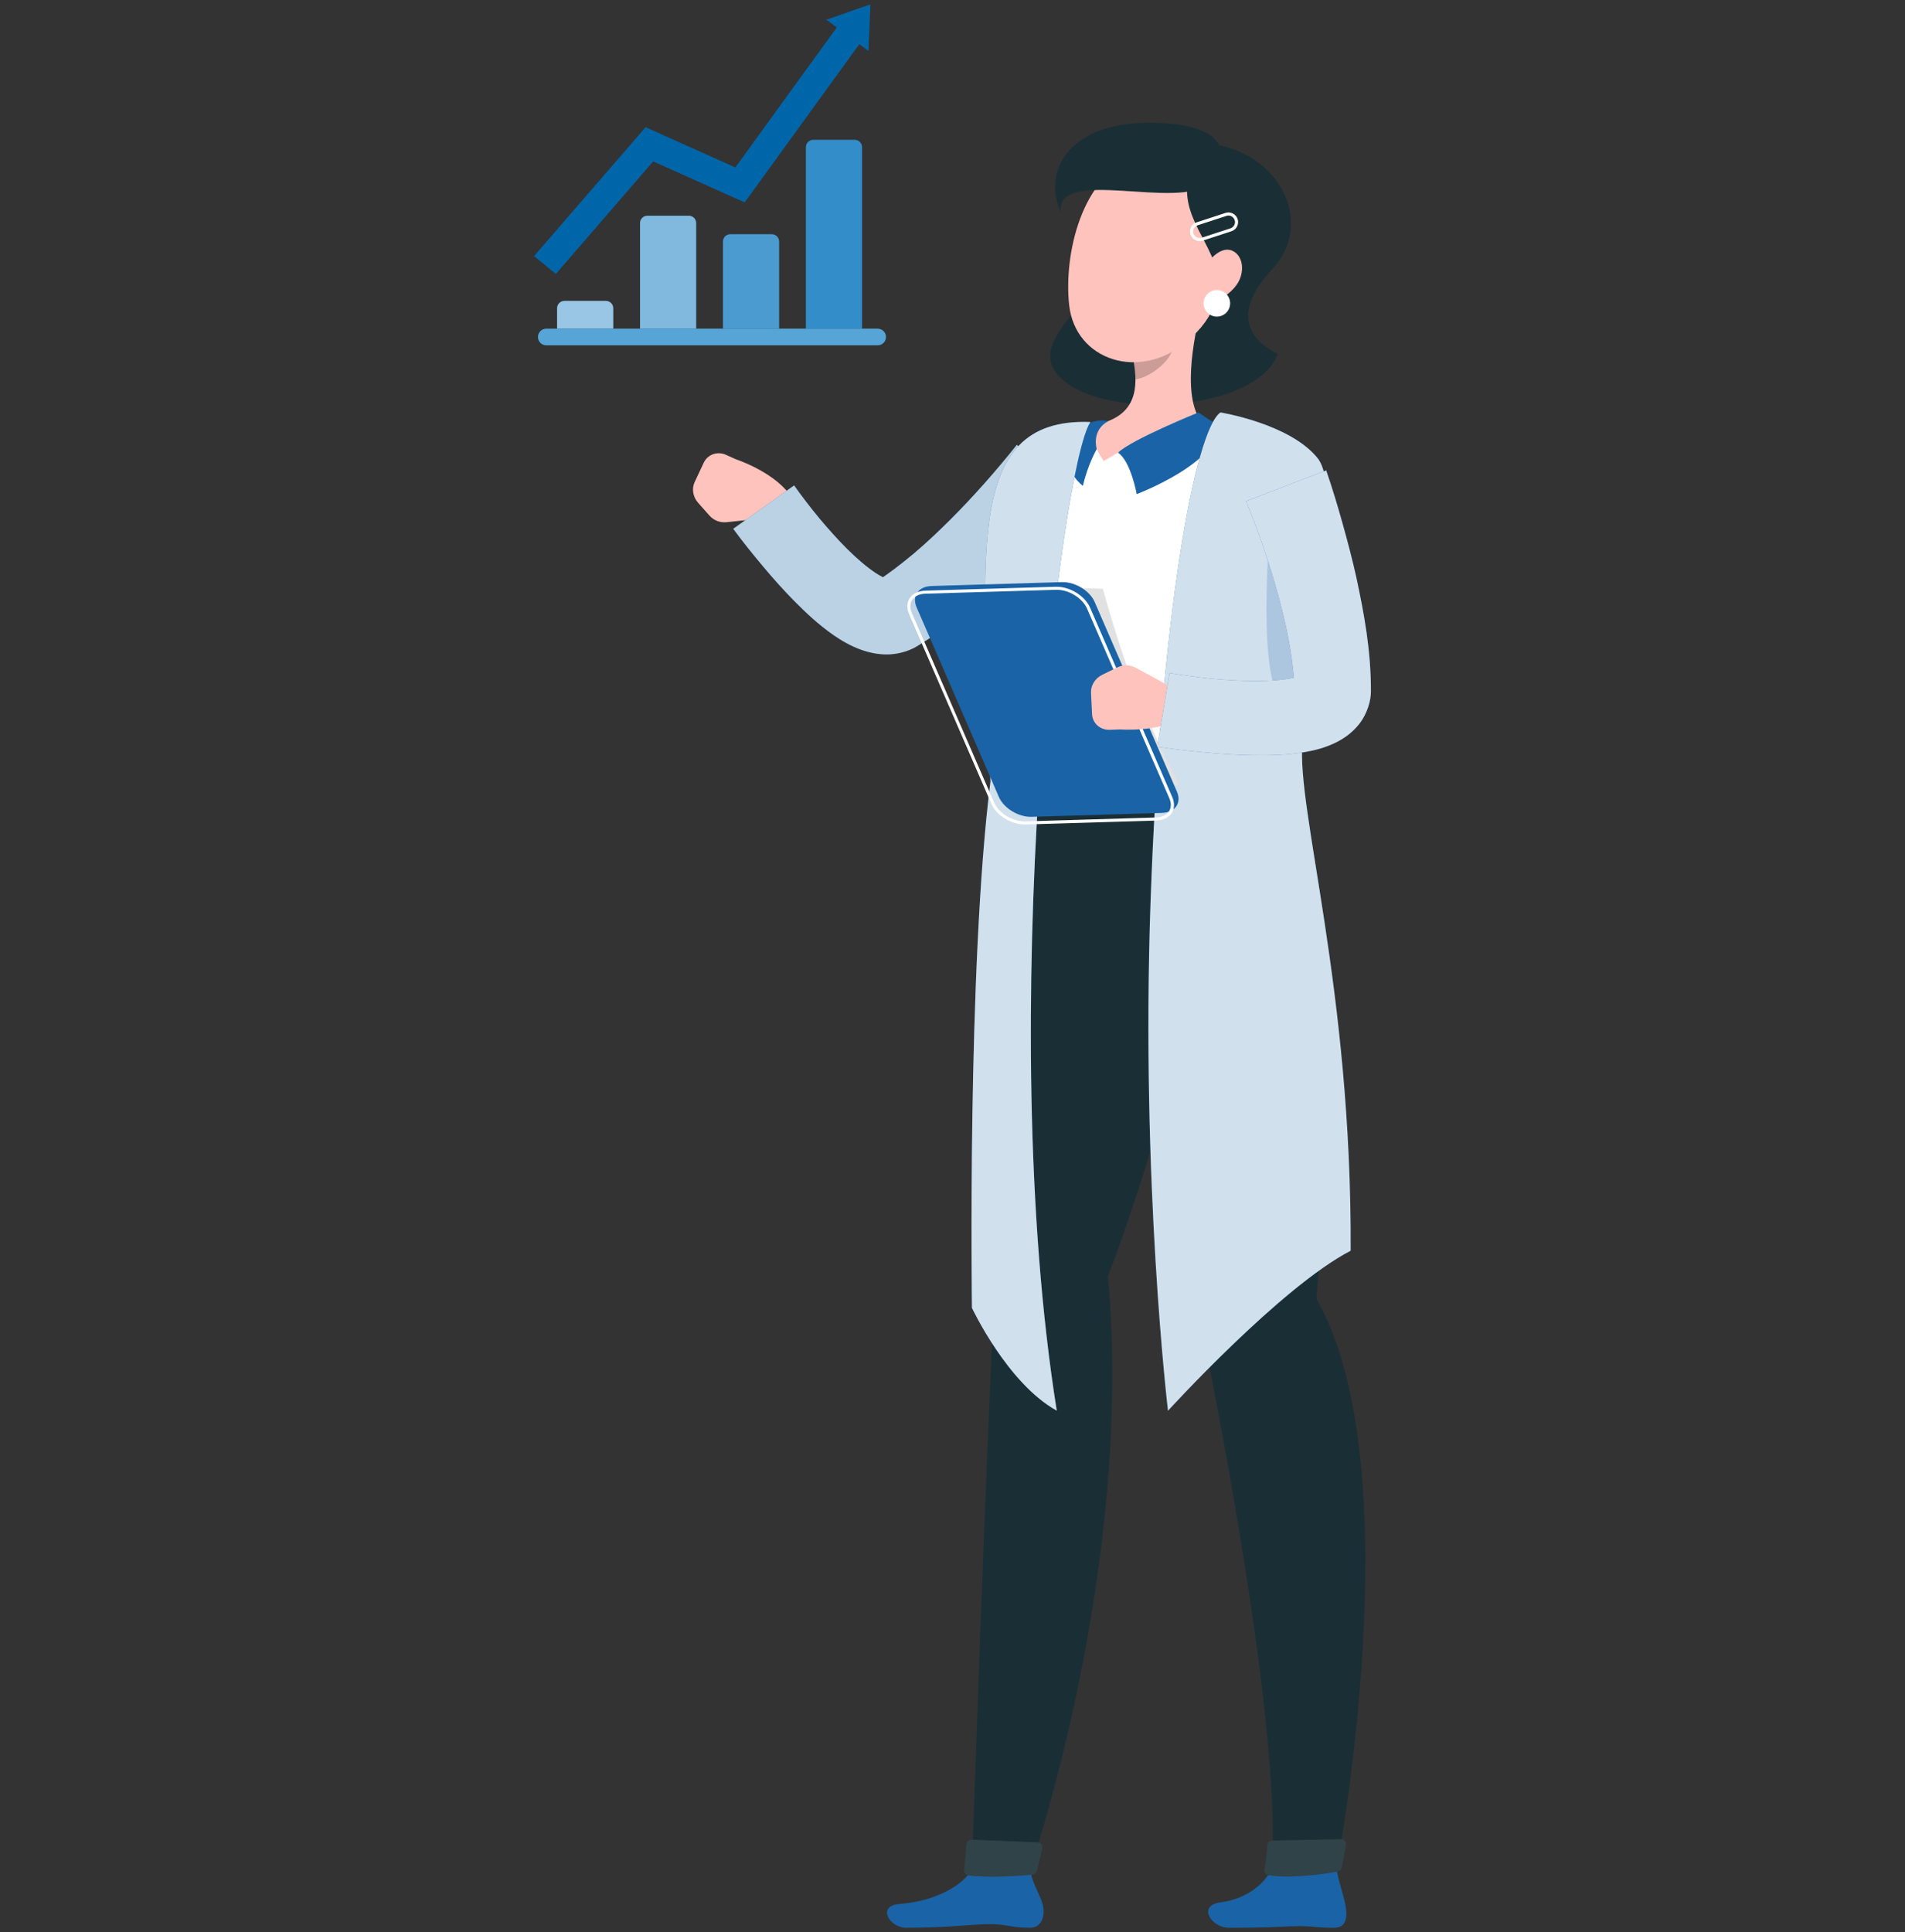 <?xml version="1.0" encoding="UTF-8"?>
<svg id="Groupe_72562" data-name="Groupe 72562" xmlns="http://www.w3.org/2000/svg" viewBox="0 0 332.61 337.3">
  <rect x="0" y="0" width="332.61" height="337.3" fill="#333333" stroke="none"/>
  <defs>
    <style>
      .cls-1, .cls-2, .cls-3, .cls-4, .cls-5, .cls-6, .cls-7, .cls-8, .cls-9, .cls-10, .cls-11, .cls-12, .cls-13, .cls-14, .cls-15, .cls-16, .cls-17 {
        stroke-width: 0px;
      }

      .cls-1, .cls-11 {
        fill: #1a63a6;
      }

      .cls-2 {
        fill: #0071bc;
      }

      .cls-3 {
        fill: #e1e1e1;
      }

      .cls-4 {
        opacity: .5;
      }

      .cls-4, .cls-6, .cls-8, .cls-10, .cls-12, .cls-14, .cls-16, .cls-17 {
        fill: #fff;
      }

      .cls-5 {
        fill: #0e7fc4;
      }

      .cls-6 {
        opacity: .8;
      }

      .cls-7, .cls-11, .cls-16 {
        opacity: .2;
      }

      .cls-9 {
        isolation: isolate;
      }

      .cls-9, .cls-12 {
        opacity: .1;
      }

      .cls-10 {
        opacity: .6;
      }

      .cls-13 {
        fill: #1a2f35;
      }

      .cls-14 {
        opacity: .7;
      }

      .cls-15 {
        fill: #ffc3bd;
      }

      .cls-17 {
        opacity: .3;
      }
    </style>
  </defs>
  <g>
    <path class="cls-13" d="M207.84,25c14.22-.79,22.56,13.12,14.3,21.97-8.26,8.85-2.38,13.19.94,14.81-3.63,10.46-32.7,11.9-38.87,3.07-5.18-7.41,15.01-16.94,10.16-25.03-4.84-8.09,2.39-15.07,13.46-14.82Z"/>
    <path class="cls-15" d="M121.87,87.75l2,2.25c.75.85,1.86,1.28,2.99,1.16l5.26-.56c2.1-.22,3.96-1.45,5-3.29l.64-1.14c-3.05-3.96-9.27-5.99-9.27-5.99l-1.71-.77c-1.52-.69-3.22-.09-3.91,1.37l-1.58,3.37c-.55,1.16-.31,2.6.59,3.61Z"/>
    <g>
      <path class="cls-1" d="M189.05,87.24c-1.15,1.29-2.19,2.4-3.3,3.57-1.09,1.15-2.2,2.29-3.32,3.41-2.24,2.25-4.51,4.47-6.87,6.62-4.76,4.28-9.66,8.49-15.63,12.08l-.06.03c-.14.08-.29.16-.43.23-1.66.82-3.52,1.12-5.03,1.06-1.52-.06-2.77-.38-3.83-.73-2.12-.74-3.63-1.68-5.01-2.61-2.71-1.89-4.81-3.89-6.82-5.91-2-2.02-3.83-4.08-5.59-6.19-1.78-2.12-3.43-4.16-5.14-6.49l10.63-7.57c1.33,1.87,2.89,3.91,4.43,5.77,1.57,1.87,3.19,3.68,4.85,5.34,1.66,1.64,3.4,3.15,4.98,4.19.77.51,1.52.88,1.86.97.16.05.2.02-.03,0-.21-.03-.76.02-1.26.27l-.48.27c2.2-1.43,4.41-3.13,6.57-4.94,2.17-1.83,4.27-3.82,6.33-5.87,2.06-2.06,4.07-4.2,6.02-6.4.97-1.1,1.94-2.21,2.88-3.34.93-1.11,1.91-2.29,2.73-3.34l11.52,9.59Z"/>
      <path class="cls-14" d="M189.05,87.24c-1.15,1.29-2.19,2.4-3.3,3.57-1.09,1.15-2.2,2.29-3.32,3.41-2.24,2.25-4.51,4.47-6.87,6.62-4.76,4.28-9.66,8.49-15.63,12.08l-.06.03c-.14.08-.29.16-.43.23-1.66.82-3.52,1.12-5.03,1.06-1.52-.06-2.77-.38-3.83-.73-2.12-.74-3.63-1.68-5.01-2.61-2.71-1.89-4.81-3.89-6.82-5.91-2-2.02-3.83-4.08-5.59-6.19-1.78-2.12-3.43-4.16-5.14-6.49l10.63-7.57c1.33,1.87,2.89,3.91,4.43,5.77,1.57,1.87,3.19,3.68,4.85,5.34,1.66,1.64,3.4,3.15,4.98,4.19.77.51,1.52.88,1.86.97.16.05.2.02-.03,0-.21-.03-.76.02-1.26.27l-.48.27c2.2-1.43,4.41-3.13,6.57-4.94,2.17-1.83,4.27-3.82,6.33-5.87,2.06-2.06,4.07-4.2,6.02-6.4.97-1.1,1.94-2.21,2.88-3.34.93-1.11,1.91-2.29,2.73-3.34l11.52,9.59Z"/>
    </g>
    <path class="cls-1" d="M214.51,336.53c7.47,0,6.93-.12,11.13-.26,3.6-.13,4.44.32,7.33.26,2.41-.05,2.38-2.36,1.71-5.02-.34-1.33-.87-2.96-1.33-5.12h-11.34c-1.62,2.94-4.74,5.15-8.97,5.71-4.03.54-1.52,4.43,1.46,4.43Z"/>
    <path class="cls-1" d="M158.2,336.53c7.34-.01,9.81-.48,13.94-.62,3.54-.13,4.09.62,7.67.62,2.37,0,2.83-2.67,2.05-4.68-.6-1.56-1.65-3.43-2.05-5.46h-10.12c-1.98,3.21-7.06,5.58-12.65,5.98-3.99.29-1.78,4.16,1.16,4.16Z"/>
    <path class="cls-13" d="M176.15,136.46s-3.94,52.81-2.38,86.35c-1.67,31.48-4.08,103.58-4.08,103.58.17,1.61,8.64.97,10.12,0,0,0,18.27-52.52,13.64-103.58,20.07-53.26,17.83-86.35,17.83-86.35h-35.13Z"/>
    <path class="cls-13" d="M186.68,136.46s15.59,59.61,21.78,88.88c6.5,30.74,15.29,80.63,13.55,101.05,1.72,1.02,7.87,1.08,11.34,0,0,0,13.39-70.1-3.5-99.69,5.9-72.82-13.4-90.23-13.4-90.23h-29.78Z"/>
    <g>
      <path class="cls-13" d="M221.27,322.14c-.06,1.03-.2,2.82-.5,4.19-.11.49.21.95.71,1.03,4.13.66,10.17-.3,12.08-.64.37-.07.65-.36.72-.72l.72-3.92c.1-.54-.31-1.02-.85-1.01l-12,.23c-.47,0-.85.37-.88.84Z"/>
      <path class="cls-12" d="M221.27,322.14c-.06,1.03-.2,2.82-.5,4.19-.11.49.21.95.71,1.03,4.13.66,10.17-.3,12.08-.64.37-.07.65-.36.72-.72l.72-3.92c.1-.54-.31-1.02-.85-1.01l-12,.23c-.47,0-.85.37-.88.84Z"/>
    </g>
    <g>
      <path class="cls-13" d="M168.74,321.95c-.08,1.09-.24,3.04-.4,4.48-.06.48.28.9.75.96,3.56.49,9.29.05,11.17-.12.37-.03.68-.3.77-.67l.94-3.92c.13-.53-.26-1.05-.81-1.07l-11.51-.46c-.47-.02-.87.33-.9.8Z"/>
      <path class="cls-12" d="M168.74,321.95c-.08,1.09-.24,3.04-.4,4.48-.06.48.28.9.75.96,3.56.49,9.29.05,11.17-.12.37-.03.68-.3.77-.67l.94-3.92c.13-.53-.26-1.05-.81-1.07l-11.51-.46c-.47-.02-.87.33-.9.8Z"/>
    </g>
    <path class="cls-8" d="M173.87,89c-.12,3.96-.28,8.98.26,18.44.31,8.01.86,15.89,2.02,29.02h40.31c-.81-11.36.51-24.3,7.75-49.85,1.68-5.92-2.06-11.61-8.04-12.22-1.6-.16-3.29-.3-5.03-.38-6.76-.33-12.3-.54-18.3,0-1.99.18-4.05.43-6.02.7-7.11.99-12.73,7.18-12.95,14.29Z"/>
    <path class="cls-15" d="M209.86,53.4c-1.59,5.89-3.55,16.68.28,20.61,0,0-5.58-.84-17.42,6.49-3.43-4.92-.88-6.49-.88-6.49,6.68-1.57,6.88-6.44,6.08-11.02l11.95-9.59Z"/>
    <path class="cls-1" d="M195.2,79.02c2.23,1.47,3.27,7.24,3.27,7.24,0,0,14.73-5.58,14.19-12.09-1.39-.73-3.42-2.17-3.42-2.17,0,0-11.76,4.77-14.04,7.03Z"/>
    <path class="cls-1" d="M191.49,78.4s-1.49,2.5-2.43,6.42c-5.92-4.9.96-10.82.96-10.82,0,0,1.22-.87,3.53-.51-3.09,1.63-2.06,4.91-2.06,4.91Z"/>
    <path class="cls-7" d="M204.98,57.32l-7.07,5.67c.19,1.08.33,2.18.32,3.25,2.54-.36,6.19-3.12,6.65-5.74.23-1.31.27-2.57.1-3.18Z"/>
    <path class="cls-15" d="M214.89,41.58c-1.79,9.51-2.34,13.56-7.77,18.12-8.16,6.86-19.38,3.23-20.45-6.46-.96-8.73,2.12-22.81,11.92-25.95,9.65-3.09,18.09,4.78,16.3,14.29Z"/>
    <path class="cls-13" d="M208.01,29.23c-2.89,7.69,3.3,12.27,4.67,18.92,7.16-4.76,7.68-24.66-4.67-18.92Z"/>
    <path class="cls-8" d="M209.46,42.09c-.26,0-.52-.06-.76-.18-.4-.2-.7-.55-.84-.98-.14-.43-.1-.88.1-1.28.2-.4.55-.7.98-.84l5.03-1.64c.43-.14.88-.1,1.28.1.4.2.7.55.84.98.29.88-.2,1.83-1.08,2.12h0l-5.03,1.64c-.17.05-.35.08-.52.08ZM214.48,37.63c-.12,0-.24.02-.35.06l-5.03,1.64c-.6.2-.93.84-.73,1.44.09.29.3.53.57.66.27.14.58.16.87.07l5.03-1.64c.6-.2.93-.84.73-1.44-.09-.29-.3-.53-.57-.67-.16-.08-.34-.13-.52-.13ZM214.92,40.12h0,0Z"/>
    <path class="cls-15" d="M215.95,49.66c-1.25,1.78-3.01,2.74-4.52,2.91-2.28.25-2.85-2.4-1.75-4.8.99-2.16,3.37-4.89,5.43-4.02,2.03.85,2.27,3.87.84,5.91Z"/>
    <path class="cls-8" d="M214.78,52.95c0,1.28-1.04,2.32-2.32,2.32s-2.32-1.04-2.32-2.32,1.04-2.32,2.32-2.32,2.32,1.04,2.32,2.32Z"/>
    <g>
      <path class="cls-1" d="M213.09,72c-4.49,3.07-10.47,36.1-12.2,85.26-1.73,49.16,3.04,89.01,3.04,89.01,0,0,19.63-21.57,31.89-27.93.23-45.87-9.54-77.2-8.4-88.78s7.49-43.59,2.61-49.61c-4.88-6.02-16.94-7.95-16.94-7.95Z"/>
      <path class="cls-6" d="M213.09,72c-4.49,3.07-10.47,36.1-12.2,85.26-1.73,49.16,3.04,89.01,3.04,89.01,0,0,19.63-21.57,31.89-27.93.23-45.87-9.54-77.2-8.4-88.78s7.49-43.59,2.61-49.61c-4.88-6.02-16.94-7.95-16.94-7.95Z"/>
    </g>
    <g>
      <path class="cls-1" d="M190.38,73.68c-5.22,7.74-16.77,104.24-5.87,172.58-8.63-4.77-14.81-17.94-14.81-17.94,0,0-.86-59.53,3.23-91.87-.85-37.95-5.36-63.67,17.45-62.78Z"/>
      <path class="cls-6" d="M190.38,73.68c-5.22,7.74-16.77,104.24-5.87,172.58-8.63-4.77-14.81-17.94-14.81-17.94,0,0-.86-59.53,3.23-91.87-.85-37.95-5.36-63.67,17.45-62.78Z"/>
    </g>
    <g>
      <path class="cls-3" d="M205.86,136.92s-4.03-7.52-7.34-15.88-5.96-18.26-5.96-18.26c0,0-25.04-.95-29.7,1.88,2.73,10.62,14.57,36.25,14.57,36.25,0,0,18.93-.34,28.43-4Z"/>
      <path class="cls-1" d="M180.12,142.59l22.77-.68c2.29-.07,3.46-1.74,2.6-3.72l-14.36-33.1c-.86-1.98-3.43-3.54-5.72-3.47l-22.77.68c-2.29.07-3.46,1.74-2.6,3.72l14.36,33.1c.86,1.98,3.43,3.54,5.72,3.47Z"/>
      <path class="cls-8" d="M178.9,143.93c-2.36,0-4.94-1.6-5.82-3.63l-14.36-33.1c-.43-1-.4-1.97.09-2.74.52-.82,1.53-1.31,2.76-1.35l22.77-.68c2.39-.07,5.08,1.56,5.98,3.63l14.36,33.1c.43,1,.4,1.97-.09,2.74-.52.82-1.53,1.31-2.76,1.35l-22.77.68h0c-.05,0-.1,0-.15,0ZM179.03,143.39v.27s0-.27,0-.27l22.77-.68c1.05-.03,1.89-.43,2.32-1.1.39-.61.41-1.41.05-2.24l-14.36-33.1c-.82-1.89-3.26-3.39-5.47-3.31l-22.77.68c-1.05.03-1.89.43-2.32,1.1-.39.61-.41,1.41-.05,2.24l14.36,33.1c.82,1.89,3.25,3.37,5.47,3.31Z"/>
    </g>
    <path class="cls-15" d="M192.4,117.82l2.7-1.32c1.02-.5,2.21-.47,3.2.07l4.65,2.52c1.86,1.01,3.11,2.85,3.37,4.95l.16,1.3c-4.33,2.5-10.85,2-10.85,2l-1.87.06c-1.67.06-3.02-1.14-3.09-2.75l-.18-3.71c-.06-1.28.7-2.52,1.92-3.12Z"/>
    <path class="cls-11" d="M221.63,92.55c-.91,14.76-.96,28.27,2.98,30.54,4.62-4.54,4.28-10.9-2.98-30.54Z"/>
    <g>
      <path class="cls-1" d="M231.55,82.12c.58,1.66,1.04,3.12,1.52,4.68.47,1.54.92,3.07,1.35,4.62.86,3.09,1.69,6.19,2.39,9.36,1.36,6.34,2.57,12.78,2.55,19.92,0,.16,0,.33-.02.49v.06c-.15,1.96-1.1,4.14-2.32,5.49-1.22,1.41-2.48,2.2-3.56,2.77-2.19,1.1-3.96,1.47-5.64,1.78-3.31.55-6.22.58-9.1.54-2.86-.04-5.64-.23-8.39-.49-2.78-.26-5.42-.54-8.28-.98l2.15-12.87c2.32.39,4.9.74,7.35.99,2.48.23,4.94.38,7.33.41,2.37,0,4.73-.13,6.6-.49.9-.17,1.7-.46,1.85-.56.08-.04-.08-.01-.45.39-.35.37-.79,1.26-.82,1.92l-.02.55c-.08-2.59-.41-5.35-.89-8.13-.48-2.79-1.16-5.62-1.92-8.44-.77-2.82-1.64-5.64-2.59-8.44-.48-1.4-.98-2.79-1.5-4.17-.51-1.36-1.07-2.8-1.58-4.02l13.99-5.38Z"/>
      <path class="cls-6" d="M231.55,82.12c.58,1.66,1.04,3.12,1.52,4.68.47,1.54.92,3.07,1.35,4.62.86,3.09,1.69,6.19,2.39,9.36,1.36,6.34,2.57,12.78,2.55,19.92,0,.16,0,.33-.02.49v.06c-.15,1.96-1.1,4.14-2.32,5.49-1.22,1.41-2.48,2.2-3.56,2.77-2.19,1.1-3.96,1.47-5.64,1.78-3.31.55-6.22.58-9.1.54-2.86-.04-5.64-.23-8.39-.49-2.78-.26-5.42-.54-8.28-.98l2.15-12.87c2.32.39,4.9.74,7.35.99,2.48.23,4.94.38,7.33.41,2.37,0,4.73-.13,6.6-.49.9-.17,1.7-.46,1.85-.56.08-.04-.08-.01-.45.39-.35.37-.79,1.26-.82,1.92l-.02.55c-.08-2.59-.41-5.35-.89-8.13-.48-2.79-1.16-5.62-1.92-8.44-.77-2.82-1.64-5.64-2.59-8.44-.48-1.4-.98-2.79-1.5-4.17-.51-1.36-1.07-2.8-1.58-4.02l13.99-5.38Z"/>
    </g>
    <path class="cls-13" d="M210.9,31.98c-4.84,4.84-26.57-3.01-25.71,5.05-3.35-7.55,1.93-15.61,15.33-15.61,16.39,0,13.34,7.61,10.39,10.56Z"/>
  </g>
  <g>
    <g>
      <path class="cls-2" d="M98.55,52.53h7.24c.71,0,1.28.57,1.28,1.28v3.57h-9.8v-3.57c0-.71.57-1.28,1.28-1.28Z"/>
      <path class="cls-2" d="M113.03,37.66h7.24c.71,0,1.28.57,1.28,1.28v18.44h-9.8v-18.44c0-.71.57-1.28,1.28-1.28Z"/>
      <path class="cls-2" d="M127.51,40.89h7.24c.71,0,1.28.57,1.28,1.28v15.2h-9.8v-15.2c0-.71.57-1.28,1.28-1.28Z"/>
      <path class="cls-2" d="M141.99,24.41h7.24c.71,0,1.28.57,1.28,1.28v31.69h-9.8v-31.69c0-.71.57-1.28,1.28-1.28Z"/>
    </g>
    <polygon class="cls-2" points="150.55 1.26 148.02 2.14 144.29 3.44 146.1 4.79 128.39 29.24 112.72 22.21 93.25 44.71 97.05 47.82 114.04 28.17 130.02 35.33 150.04 7.7 151.63 8.89 151.97 .77 150.55 1.26"/>
    <path class="cls-10" d="M98.55,52.53h7.24c.71,0,1.28.57,1.28,1.28v3.57h-9.8v-3.57c0-.71.57-1.28,1.28-1.28Z"/>
    <path class="cls-4" d="M113.03,37.66h7.24c.71,0,1.28.57,1.28,1.28v18.44h-9.8v-18.44c0-.71.57-1.28,1.28-1.28Z"/>
    <path class="cls-17" d="M127.51,40.89h7.24c.71,0,1.28.57,1.28,1.28v15.2h-9.8v-15.2c0-.71.57-1.28,1.28-1.28Z"/>
    <path class="cls-16" d="M141.99,24.41h7.24c.71,0,1.28.57,1.28,1.28v31.69h-9.8v-31.69c0-.71.57-1.28,1.28-1.28Z"/>
    <polygon class="cls-9" points="150.55 1.26 148.02 2.14 144.29 3.44 146.1 4.79 128.39 29.24 112.72 22.21 93.25 44.71 97.05 47.82 114.04 28.17 130.02 35.33 150.04 7.7 151.63 8.89 151.97 .77 150.55 1.26"/>
    <path class="cls-5" d="M153.24,60.28h-57.86c-.8,0-1.45-.65-1.45-1.45h0c0-.8.65-1.45,1.45-1.45h57.86c.8,0,1.45.65,1.45,1.45h0c0,.8-.65,1.45-1.45,1.45Z"/>
    <path class="cls-17" d="M153.24,60.28h-57.86c-.8,0-1.45-.65-1.45-1.45h0c0-.8.65-1.45,1.45-1.45h57.86c.8,0,1.45.65,1.45,1.45h0c0,.8-.65,1.45-1.45,1.45Z"/>
  </g>
</svg>